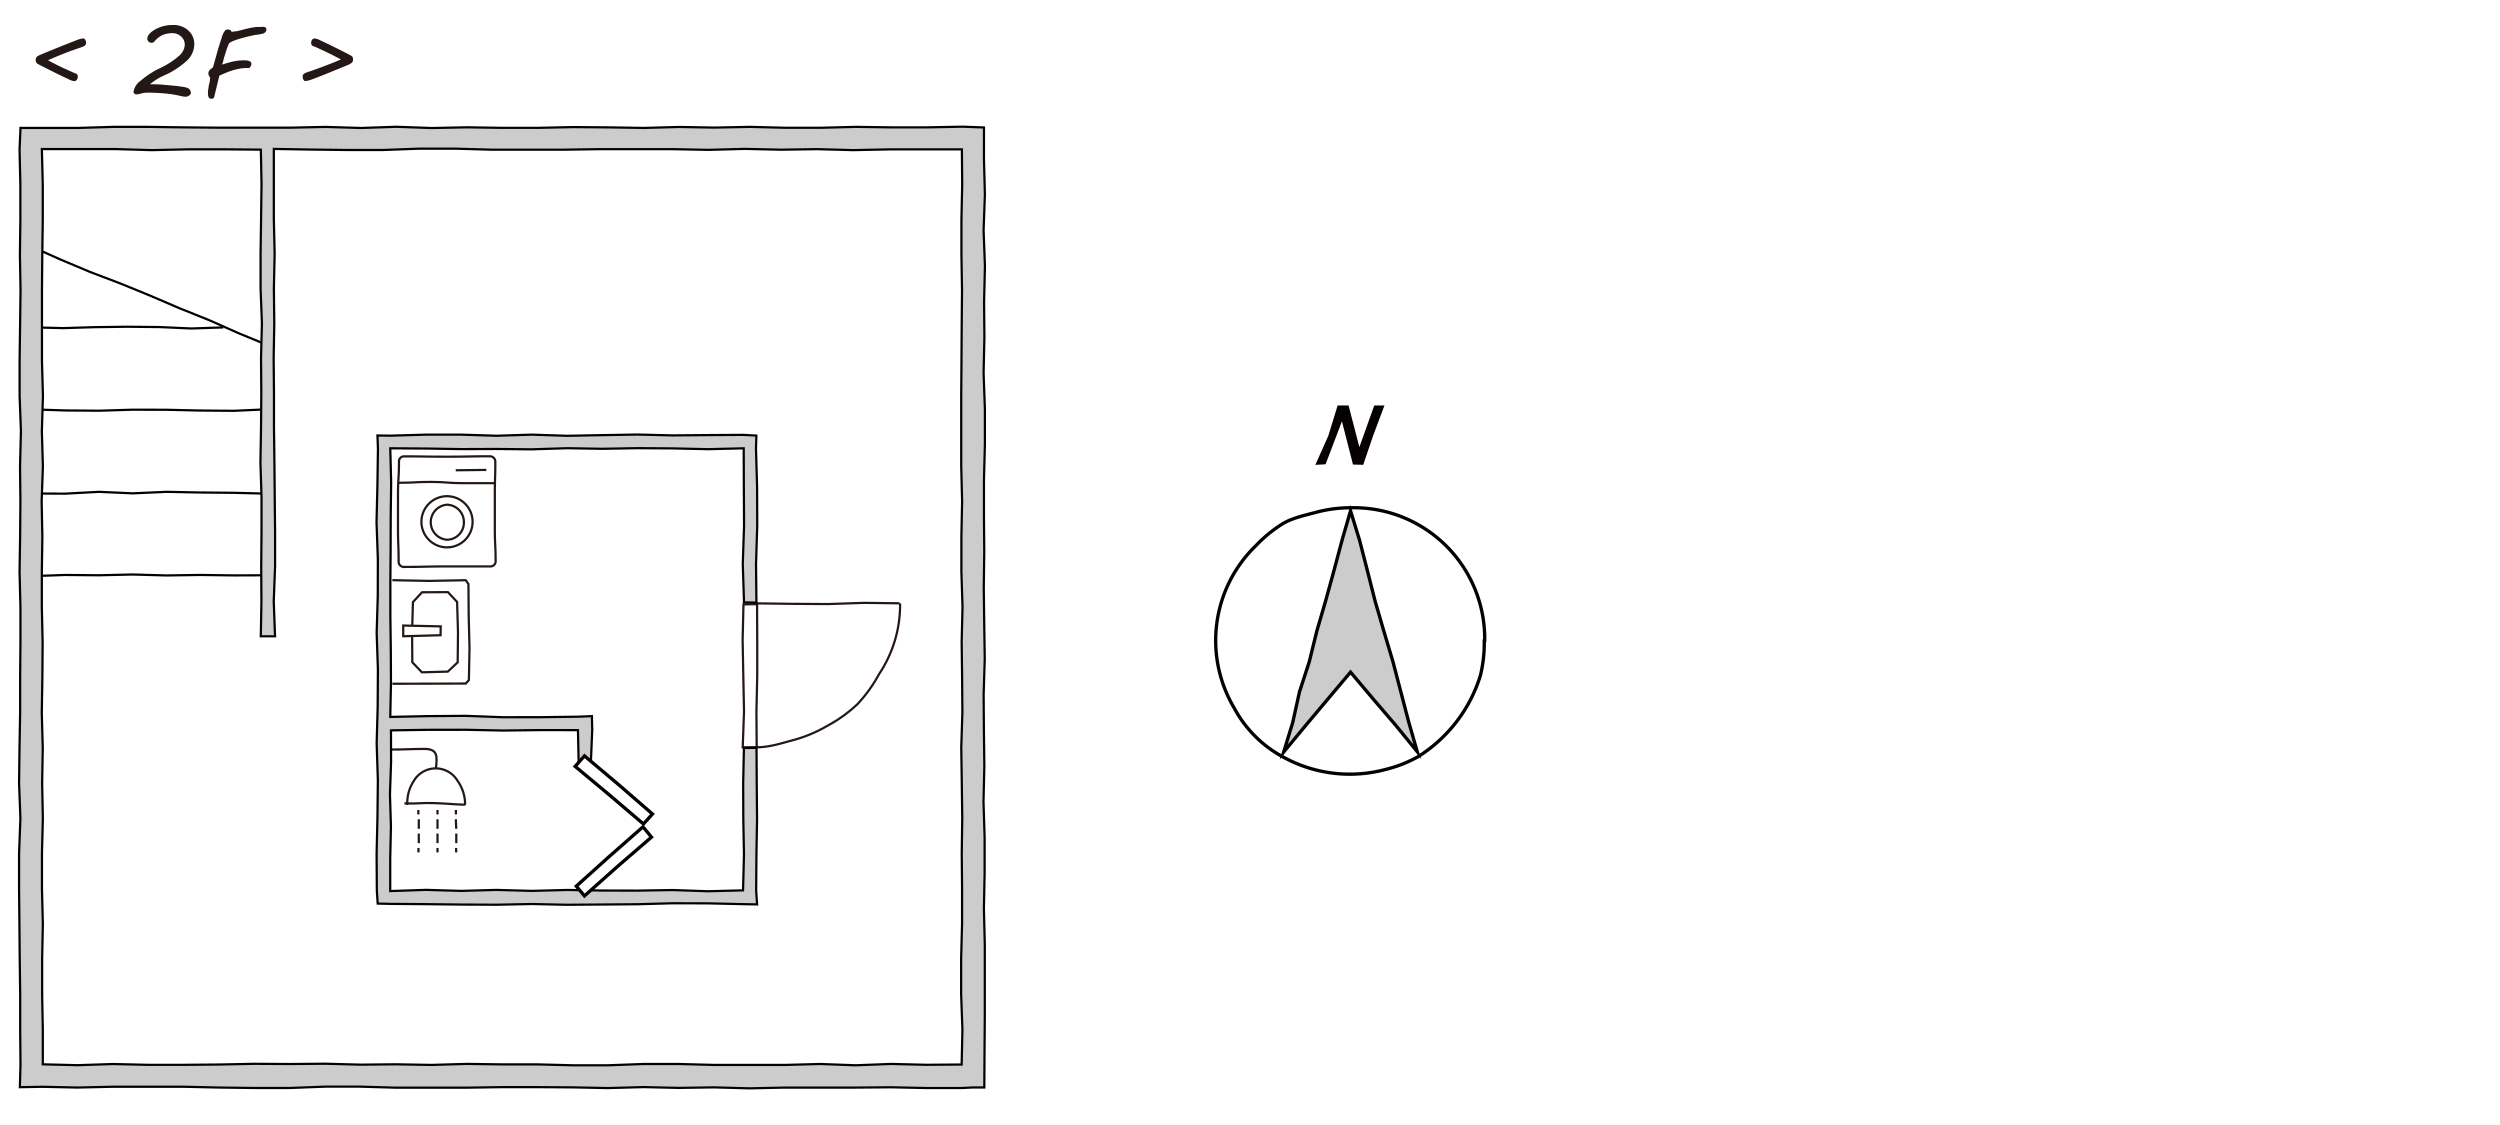 <svg xmlns="http://www.w3.org/2000/svg" viewBox="0 0 560 252"><defs><style>.cls-1{fill:#fff;}.cls-2,.cls-3,.cls-4,.cls-5,.cls-6,.cls-8{fill:none;stroke-miterlimit:10;}.cls-2,.cls-8{stroke:#040000;}.cls-2,.cls-3,.cls-4,.cls-5,.cls-6{stroke-width:0.5px;}.cls-3,.cls-4,.cls-5,.cls-6{stroke:#231815;}.cls-4{stroke-dasharray:2.14 1.07;}.cls-5{stroke-dasharray:2.14 1.07;}.cls-6{stroke-dasharray:2.14 1.07;}.cls-7{fill:#ccc;}.cls-8{stroke-width:0.75px;}.cls-9{fill:#040000;}.cls-10{fill:#231815;}</style></defs><title>アセット 3</title><g id="レイヤー_2" data-name="レイヤー 2"><g id="レイヤー_1-2" data-name="レイヤー 1"><rect class="cls-1" width="560" height="252"/><polyline class="cls-2" points="60 91.68 52.43 92.02 44.86 91.96 37.29 91.79 29.72 91.77 22.15 92 14.57 91.94 7 91.69"/><polyline class="cls-2" points="50 73.34 42.84 73.58 35.67 73.26 28.51 73.19 21.34 73.28 14.17 73.5 7 73.32"/><polyline class="cls-2" points="60 77.34 53.38 74.61 46.82 71.7 40.16 69.03 33.57 66.2 26.94 63.49 20.23 60.94 13.61 58.16 7.05 55.23"/><polyline class="cls-2" points="60 110.58 52.43 110.39 44.86 110.32 37.29 110.17 29.72 110.51 22.15 110.17 14.57 110.58 7 110.54"/><polyline class="cls-2" points="60 128.86 52.43 128.89 44.86 128.79 37.29 128.9 29.72 128.69 22.15 128.86 14.57 128.79 7 129.06"/><g id="ドア"><polyline class="cls-3" points="169.5 135.15 177.5 135.26 185.5 135.31 193.5 135.04 201.5 135.14"/><path class="cls-3" d="M169.5,167.39c2.87,0,5.56-.91,8.2-1.61a31.19,31.19,0,0,0,7.63-3.2,31.56,31.56,0,0,0,6.74-4.85,32.17,32.17,0,0,0,4.85-6.74,27.95,27.95,0,0,0,4.7-15.83"/><polygon class="cls-3" points="169.58 135.33 166.54 135.38 166.35 143.37 166.5 151.36 166.66 159.36 166.37 167.41 169.5 167.37 169.44 159.37 169.62 151.37 169.62 143.37 169.58 135.33"/></g><path class="cls-3" d="M102.09,105.34c3.42,0,3.42-.08,6.85-.08"/><path class="cls-3" d="M89.29,108.14c3.61,0,3.61-.19,7.23-.19s3.62.28,7.24.28,3.62,0,7.24,0"/><path class="cls-3" d="M109.87,126.88c-4.86,0-4.86,0-9.73,0s-4.86.11-9.72.11a1.16,1.16,0,0,1-1.13-1.17c0-3.73-.14-3.73-.14-7.47V110.9c0-3.73.22-3.73.22-7.47a1.13,1.13,0,0,1,1-1.2c4.86,0,4.86.07,9.72.07s4.87-.09,9.73-.09a1.22,1.22,0,0,1,1.13,1.22c0,3.74-.11,3.74-.11,7.47s0,3.73,0,7.47.18,3.73.18,7.47A1.17,1.17,0,0,1,109.87,126.88Z"/><path class="cls-3" d="M105.86,117a5.73,5.73,0,1,1-5.72-5.85A5.74,5.74,0,0,1,105.86,117Z"/><path class="cls-3" d="M103.91,117a3.83,3.83,0,0,1-3.77,3.9,3.93,3.93,0,0,1,0-7.84A3.87,3.87,0,0,1,103.91,117Z"/><path class="cls-3" d="M104.18,180.3a9.09,9.09,0,0,0-1.69-5.4,5.69,5.69,0,0,0-9.78,0,9,9,0,0,0-1.47,5.42"/><path class="cls-3" d="M104.19,180.26c-3.4-.12-3.4-.24-6.79-.36s-3.41.18-6.81.06"/><path class="cls-3" d="M97.63,172.26c.32-2.87.48-4.5-2.58-4.5s-4,.14-8,.14"/><path class="cls-3" d="M102.12,181.44v1"/><path class="cls-4" d="M102.12,183.51v.3c0,1.18.09,1.18.09,2.37s0,1.19,0,2.38c0,.37,0,.63,0,.84"/><path class="cls-3" d="M102.18,189.93c0,.24,0,.53,0,1"/><path class="cls-3" d="M98,181.44c0,.47,0,.75,0,1"/><path class="cls-5" d="M98,183.51v.3c0,1.18,0,1.18,0,2.37s0,1.19,0,2.38c0,.37,0,.63,0,.84"/><path class="cls-3" d="M98,189.93c0,.24,0,.53,0,1"/><path class="cls-3" d="M93.71,181.44c0,.47,0,.75,0,1"/><path class="cls-6" d="M93.81,183.51v.3c0,1.18,0,1.18,0,2.37s0,1.19,0,2.38v.84"/><path class="cls-3" d="M93.74,189.93c0,.24,0,.53,0,1"/><polygon class="cls-3" points="94.54 132.67 100.34 132.64 102.39 134.84 102.59 141.59 102.52 148.36 100.31 150.44 94.51 150.6 92.36 148.35 92.31 141.59 92.5 134.86 94.54 132.67"/><polygon class="cls-1" points="98.69 142.29 90.33 142.52 90.32 140.12 98.72 140.31 98.69 142.29"/><polygon class="cls-3" points="98.69 142.29 90.33 142.52 90.32 140.12 98.72 140.31 98.69 142.29"/><polyline class="cls-3" points="87.9 129.96 96.11 130.12 104.33 129.97 104.93 130.82 104.99 137.99 105.17 145.17 105.03 152.35 104.32 153.11 96.11 153.14 87.9 153.16"/><path class="cls-7" d="M215.65,28.38h-.15l-7.92.15-7.92,0-7.92-.11-7.92.2h-7.91l-7.93-.2-7.92.16-7.92-.14-7.92.22-7.92-.13-7.92-.06-7.92.17-7.93,0-7.92-.12-7.93.16-7.92-.28-7.93.27-7.92-.24L65,28.6l-7.93,0-7.92,0-7.92-.07-7.93-.11-7.93,0-7.93.24-7.93,0H4.59L4.38,33.5l.18,7.88,0,7.88-.1,7.88L4.6,65,4.5,72.9l-.11,7.89,0,7.88.3,7.88-.2,7.88.08,7.89-.06,7.88-.13,7.88L4.58,136l0,7.88-.07,7.89,0,7.88-.14,7.89-.1,7.89.3,7.88-.3,7.89,0,7.88.08,7.89.07,7.89.1,7.89v7.89l.07,7.89-.14,5,5-.09,7.92.17,7.92-.18,7.92,0,7.92,0,7.91.18,7.93.1,7.92,0,7.92-.3,7.92,0,7.92.23,7.92,0,7.92,0,7.93-.12,7.92,0,7.93.05,7.92.16,7.93-.22,7.92.18,7.92-.12,7.93.22,7.92-.17,7.92,0,7.93,0,7.93-.07,7.93.17h7.93l2.5-.13,2.54,0,.05-8,.06-8,0-8,0-8-.2-8,.16-8,0-8-.25-8,.19-8-.1-8-.06-8,.25-8-.12-8-.1-8,.11-8-.07-8,0-8,.21-8,0-8-.29-8,.18-8-.07-8,.19-8-.3-8,.29-8-.21-8V28.55ZM9.59,238.41l0-7.79-.15-7.88,0-7.88L9.6,207l-.2-7.88v-7.89l.2-7.88-.16-7.88.14-7.88-.22-7.89.13-7.88.06-7.88L9.37,136l0-7.88.12-7.89-.16-7.88.28-7.89L9.38,96.6l.24-7.88L9.4,80.83l0-7.88,0-7.89.07-7.89.11-7.89,0-7.89-.2-8h8.26l8.17,0,8.16.24,8.17-.18,8.17,0,8.12.07.15,7.73-.1,7.79-.11,7.78,0,7.79.3,7.78-.2,7.78L58.53,88l-.06,7.78-.13,7.79.24,7.78,0,7.79-.07,7.79.05,7.79-.14,7.81,3.19,0-.29-7.83.3-7.79,0-7.78-.08-7.79-.07-7.78-.1-7.78V88l-.07-7.78.14-7.79-.09-7.78.17-7.79-.18-7.79,0-7.79,0-7.92,8.22.14,8.1.1,8.11,0,8.1-.3,8.1,0,8.11.23,8.1,0,8.11,0,8.1-.12,8.11,0,8.1,0,8.11.16,8.1-.22,8.1.18,8.11-.12,8.11.22,8.11-.17,8.11,0,8.11,0,.07,7.88-.17,7.88v7.88l.13,7.88-.07,7.88-.05,7.89-.06,7.88,0,7.88,0,7.88.2,7.89-.16,7.88,0,7.88.25,7.89-.19,7.88.1,7.89.06,7.88-.25,7.89.12,7.89.1,7.88-.11,7.89.07,7.88,0,7.89-.21,7.89,0,7.89.29,7.89-.17,7.88-7.91.06-7.92-.19-7.92.3-7.92-.29-7.91.21-7.93,0-7.92,0-7.92-.21-7.92,0-7.92.29h-7.92l-7.92-.2-7.93,0-7.92-.11-7.93.23-7.92-.14-7.93.08-7.92-.21-7.92.07-7.93-.05-7.92.16-7.92.07-7.93,0-7.93-.18-7.93.26Z"/><path class="cls-2" d="M215.65,28.38h-.15l-7.92.15-7.92,0-7.92-.11-7.92.2h-7.91l-7.93-.2-7.92.16-7.92-.14-7.92.22-7.92-.13-7.92-.06-7.92.17-7.93,0-7.92-.12-7.93.16-7.92-.28-7.93.27-7.92-.24L65,28.6l-7.93,0-7.92,0-7.92-.07-7.93-.11-7.93,0-7.93.24-7.93,0H4.59L4.38,33.5l.18,7.88,0,7.88-.1,7.88L4.6,65,4.5,72.9l-.11,7.89,0,7.88.3,7.88-.2,7.88.08,7.89-.06,7.88-.13,7.88L4.58,136l0,7.88-.07,7.89,0,7.88-.14,7.89-.1,7.89.3,7.88-.3,7.89,0,7.88.08,7.89.07,7.89.1,7.89v7.89l.07,7.89-.14,5,5-.09,7.92.17,7.92-.18,7.92,0,7.92,0,7.91.18,7.93.1,7.92,0,7.92-.3,7.92,0,7.92.23,7.92,0,7.92,0,7.93-.12,7.92,0,7.93.05,7.92.16,7.93-.22,7.92.18,7.92-.12,7.93.22,7.92-.17,7.92,0,7.93,0,7.93-.07,7.93.17h7.93l2.5-.13,2.54,0,.05-8,.06-8,0-8,0-8-.2-8,.16-8,0-8-.25-8,.19-8-.1-8-.06-8,.25-8-.12-8-.1-8,.11-8-.07-8,0-8,.21-8,0-8-.29-8,.18-8-.07-8,.19-8-.3-8,.29-8-.21-8V28.55ZM9.59,238.41l0-7.79-.15-7.88,0-7.88L9.6,207l-.2-7.88v-7.89l.2-7.88-.16-7.88.14-7.88-.22-7.89.13-7.88.06-7.88L9.37,136l0-7.88.12-7.89-.16-7.88.28-7.89L9.38,96.6l.24-7.88L9.4,80.83l0-7.88,0-7.89.07-7.89.11-7.89,0-7.89-.2-8h8.26l8.17,0,8.16.24,8.17-.18,8.17,0,8.12.07.15,7.73-.1,7.79-.11,7.78,0,7.79.3,7.78-.2,7.78L58.53,88l-.06,7.78-.13,7.79.24,7.78,0,7.79-.07,7.79.05,7.79-.14,7.81,3.19,0-.29-7.83.3-7.79,0-7.78-.08-7.79-.07-7.78-.1-7.78V88l-.07-7.78.14-7.79-.09-7.78.17-7.79-.18-7.79,0-7.79,0-7.92,8.22.14,8.1.1,8.11,0,8.1-.3,8.1,0,8.11.23,8.1,0,8.11,0,8.1-.12,8.11,0,8.1,0,8.11.16,8.1-.22,8.1.18,8.11-.12,8.11.22,8.11-.17,8.11,0,8.11,0,.07,7.88-.17,7.88v7.88l.13,7.88-.07,7.88-.05,7.89-.06,7.88,0,7.88,0,7.88.2,7.89-.16,7.88,0,7.88.25,7.89-.19,7.88.1,7.89.06,7.88-.25,7.89.12,7.89.1,7.88-.11,7.89.07,7.88,0,7.89-.21,7.89,0,7.89.29,7.89-.17,7.88-7.91.06-7.92-.19-7.92.3-7.92-.29-7.91.21-7.93,0-7.92,0-7.92-.21-7.92,0-7.92.29h-7.92l-7.92-.2-7.93,0-7.92-.11-7.93.23-7.92-.14-7.93.08-7.92-.21-7.92.07-7.93-.05-7.92.16-7.92.07-7.93,0-7.93-.18-7.93.26Z"/><polygon class="cls-7" points="166.5 97.41 158.6 97.46 150.7 97.53 142.81 97.34 134.91 97.47 127.01 97.62 119.11 97.36 111.21 97.61 103.31 97.36 95.41 97.36 87.5 97.59 84.55 97.55 84.66 100.5 84.54 108.75 84.34 117 84.64 125.25 84.62 133.49 84.37 141.74 84.65 149.99 84.6 158.24 84.37 166.49 84.64 174.74 84.55 182.99 84.36 191.24 84.41 199.5 84.6 202.4 87.5 202.47 95.4 202.53 103.3 202.62 111.19 202.66 119.09 202.5 126.99 202.67 134.89 202.61 142.79 202.55 150.69 202.33 158.59 202.35 166.5 202.53 169.59 202.59 169.38 199.5 169.44 191.5 169.58 183.5 169.51 175.5 169.46 167.52 166.64 167.55 166.47 175.5 166.5 183.5 166.65 191.5 166.44 199.44 158.6 199.64 150.7 199.37 142.81 199.5 134.91 199.48 127.01 199.35 119.11 199.56 111.21 199.34 103.31 199.56 95.41 199.33 87.41 199.6 87.41 192.3 87.57 185.11 87.35 177.91 87.6 170.71 87.58 163.6 95.9 163.48 104.3 163.47 112.69 163.64 121.1 163.54 129.46 163.55 129.61 170.45 132.37 170.44 132.66 163.5 132.59 160.41 129.5 160.54 121.1 160.65 112.7 160.66 104.31 160.35 95.9 160.41 87.42 160.59 87.58 153 87.54 145.51 87.44 138.01 87.44 130.51 87.5 123.01 87.52 115.51 87.62 108 87.42 100.42 95.4 100.47 103.3 100.6 111.19 100.57 119.09 100.65 126.99 100.4 134.89 100.53 142.79 100.39 150.69 100.44 158.59 100.62 166.59 100.42 166.62 109.12 166.67 117.75 166.38 126.37 166.66 134.94 169.44 134.98 169.35 126.38 169.62 117.75 169.59 109.13 169.34 100.5 169.43 97.57 166.5 97.41"/><polygon class="cls-2" points="166.5 97.41 158.6 97.46 150.7 97.53 142.81 97.34 134.91 97.47 127.01 97.62 119.11 97.36 111.21 97.61 103.31 97.36 95.41 97.36 87.5 97.59 84.55 97.55 84.66 100.5 84.54 108.75 84.34 117 84.64 125.25 84.62 133.49 84.37 141.74 84.65 149.99 84.6 158.24 84.37 166.49 84.64 174.74 84.55 182.99 84.36 191.24 84.41 199.5 84.6 202.4 87.5 202.47 95.4 202.53 103.3 202.62 111.19 202.66 119.09 202.5 126.99 202.67 134.89 202.61 142.79 202.55 150.69 202.33 158.59 202.35 166.5 202.53 169.59 202.59 169.38 199.5 169.44 191.5 169.58 183.5 169.51 175.5 169.46 167.52 166.64 167.55 166.47 175.5 166.5 183.5 166.65 191.5 166.44 199.44 158.6 199.64 150.7 199.37 142.81 199.5 134.91 199.48 127.01 199.35 119.11 199.56 111.21 199.34 103.31 199.56 95.41 199.33 87.41 199.6 87.41 192.3 87.57 185.11 87.35 177.91 87.6 170.71 87.58 163.6 95.9 163.48 104.3 163.47 112.69 163.64 121.1 163.54 129.46 163.55 129.61 170.45 132.37 170.44 132.66 163.5 132.59 160.41 129.5 160.54 121.1 160.65 112.7 160.66 104.31 160.35 95.9 160.41 87.42 160.59 87.58 153 87.54 145.51 87.44 138.01 87.44 130.51 87.5 123.01 87.52 115.51 87.62 108 87.42 100.42 95.4 100.47 103.3 100.6 111.19 100.57 119.09 100.65 126.99 100.4 134.89 100.53 142.79 100.39 150.69 100.44 158.59 100.62 166.59 100.42 166.62 109.12 166.67 117.75 166.38 126.37 166.66 134.94 169.44 134.98 169.35 126.38 169.62 117.75 169.59 109.13 169.34 100.5 169.43 97.57 166.5 97.41"/><polygon class="cls-1" points="144.13 184.57 136.54 178.1 128.83 171.67 130.92 169.32 138.57 175.76 146.15 182.34 144.13 184.57"/><polygon class="cls-8" points="144.13 184.57 136.54 178.1 128.83 171.67 130.92 169.32 138.57 175.76 146.15 182.34 144.13 184.57"/><polygon class="cls-1" points="144.03 185.21 136.49 191.84 129.09 198.5 130.92 200.68 138.39 194.03 145.93 187.52 144.03 185.21"/><polygon class="cls-8" points="144.03 185.21 136.49 191.84 129.09 198.5 130.92 200.68 138.39 194.03 145.93 187.52 144.03 185.21"/><path class="cls-8" d="M332.47,143.52a30.32,30.32,0,0,1-.86,7.79,32.9,32.9,0,0,1-14.06,18.25,29.43,29.43,0,0,1-7.3,2.83,30.88,30.88,0,0,1-22.79-2.8,26.71,26.71,0,0,1-11-11,29.58,29.58,0,0,1,4.84-36.34,30.73,30.73,0,0,1,6.13-5c2.25-1.29,4.88-1.82,7.44-2.51a29.62,29.62,0,0,1,7.7-1,29.32,29.32,0,0,1,30,29.75Z"/><polygon class="cls-7" points="302.52 114.43 304.55 121.04 306.3 127.85 308.03 134.68 310 141.44 312.01 148.18 313.79 154.99 315.57 161.8 317.47 168.39 312.63 162.45 307.53 156.5 302.52 150.56 297.51 156.5 292.47 162.5 287.55 168.45 289.57 161.84 291.09 154.96 293.27 148.26 294.95 141.42 296.92 134.67 298.79 127.88 300.6 121.08 302.52 114.43"/><polygon class="cls-8" points="302.52 114.43 304.55 121.04 306.3 127.85 308.03 134.68 310 141.44 312.01 148.18 313.79 154.99 315.57 161.8 317.47 168.39 312.63 162.45 307.53 156.5 302.52 150.56 297.51 156.5 292.47 162.5 287.55 168.45 289.57 161.84 291.09 154.96 293.27 148.26 294.95 141.42 296.92 134.67 298.79 127.88 300.6 121.08 302.52 114.43"/><path class="cls-9" d="M299.63,90.82l2.45,0,2.42,9.33,3.33-9.32,2.29,0-2.48,6.6-2.28,6.69-2.29-.06-2.48-9.68L296.93,104l-2.29.13,2.91-6.54Z"/><path class="cls-10" d="M10.75,13.49q1.79,1,3.75,1.89T17,16.49c.28.07.42.29.42.67a1.17,1.17,0,0,1-.22.73.72.72,0,0,1-.61.28,3.77,3.77,0,0,1-1.27-.44l-2.1-1-2.86-1.43c-1.13-.57-1.77-.9-1.92-1A.87.87,0,0,1,8.12,14,1.32,1.32,0,0,1,8,13.47a1.13,1.13,0,0,1,.12-.56,1.06,1.06,0,0,1,.36-.37c.17-.1.73-.34,1.68-.74l3.64-1.48c1.46-.59,2.57-1,3.33-1.31a6.2,6.2,0,0,1,1.47-.41.56.56,0,0,1,.5.32,1.38,1.38,0,0,1,.19.74c0,.38-.32.68-1,.91s-1.8.59-3.46,1.23S11.87,13,10.75,13.49Z"/><path class="cls-10" d="M33.58,18.88c.45,0,.79,0,1,0,.61,0,1.61.06,3,.19s2.48.24,3.21.36a5,5,0,0,1,1.38.34,1.35,1.35,0,0,1,.43.46,1.17,1.17,0,0,1,.16.6c0,.18-.13.37-.4.56a1.32,1.32,0,0,1-.76.28,6.49,6.49,0,0,1-1.28-.2,22.92,22.92,0,0,0-3.47-.54c-1.35-.12-2.61-.18-3.77-.18a6.12,6.12,0,0,0-1.6.23,2.67,2.67,0,0,1-.9.16.71.71,0,0,1-.47-.16.53.53,0,0,1-.2-.44,3.79,3.79,0,0,1,1.53-2.4,19.54,19.54,0,0,1,4.32-2.84,17.72,17.72,0,0,0,4.5-2.93A3.47,3.47,0,0,0,41.39,10a2.4,2.4,0,0,0-.81-1.81,2.82,2.82,0,0,0-2-.76,5.56,5.56,0,0,0-2.07.38,5,5,0,0,0-1.83,1.37A1,1,0,0,1,34,9.6a1,1,0,0,1-.7-.27A.83.83,0,0,1,33,8.7q0-1.09,1.74-2.1a8,8,0,0,1,4.07-1,4.84,4.84,0,0,1,3.36,1.22,4,4,0,0,1,1.35,3.13A5.1,5.1,0,0,1,42,13.46,18.58,18.58,0,0,1,36.54,17,13.43,13.43,0,0,0,33.58,18.88Z"/><path class="cls-10" d="M51.35,9.67a3.15,3.15,0,0,0-.22.45c-.09.21-.18.46-.28.73s-.19.57-.29.88-.18.59-.27.86l-.21.71c0,.2-.09.34-.1.4s0,.2-.08.36-.08.29-.11.41a23.24,23.24,0,0,1,2.38-.68,10.55,10.55,0,0,1,2.36-.27H55a3.81,3.81,0,0,1,.59.08,1.43,1.43,0,0,1,.5.22.5.5,0,0,1,.21.43,1.25,1.25,0,0,1,0,.14,1.18,1.18,0,0,1-.06.28,1.1,1.1,0,0,1-.17.32.6.6,0,0,1-.3.24H55.3a9,9,0,0,0-1.53.13,12.73,12.73,0,0,0-1.54.37,13.83,13.83,0,0,0-1.56.55c-.51.21-1,.43-1.54.67L48,21.64a.53.53,0,0,1-.17.33.45.45,0,0,1-.31.14H47.3a.56.56,0,0,1-.56-.33,1.94,1.94,0,0,1-.16-.86,6.89,6.89,0,0,1,.08-1c.05-.35.1-.69.17-1S47,18.32,47,18a3.86,3.86,0,0,0,.08-.62,3.77,3.77,0,0,1-.26-.39.87.87,0,0,1-.13-.5,1,1,0,0,1,.25-.75,3.07,3.07,0,0,1,.65-.55.31.31,0,0,0,.09-.12l.09-.19.06-.22c0-.07,0-.13.05-.18l.44-1.59c.17-.62.33-1.17.46-1.64s.26-.89.38-1.26.22-.71.32-1,.19-.58.28-.86c0-.09.08-.23.15-.4a3.27,3.27,0,0,1,.24-.5,2.12,2.12,0,0,1,.33-.43.55.55,0,0,1,.4-.18,1.7,1.7,0,0,1,.66.08.4.4,0,0,1,.23.21l.1.23.49-.08L53,7l.63-.15.42-.11q.72-.19,1.32-.33c.4-.1.78-.17,1.14-.23a10.12,10.12,0,0,1,1-.14c.33,0,.66,0,1,0L59,6a1.2,1.2,0,0,1,.35.08.66.66,0,0,1,.23.17.48.48,0,0,1,.08.3.85.85,0,0,1,0,.24,1,1,0,0,1-.14.29,1,1,0,0,1-.26.27,1.21,1.21,0,0,1-.41.2l-.27.06-.45.08-.54.09L57,7.85l-.92.21c-.34.07-.69.16-1.06.25l-1.11.3-1.06.33c-.32.12-.62.24-.88.36A3.06,3.06,0,0,0,51.35,9.67Z"/><path class="cls-10" d="M76.37,13.32c-1.2-.65-2.46-1.28-3.77-1.9s-2.13-1-2.48-1.1a.55.55,0,0,1-.3-.25.8.8,0,0,1-.12-.43,1.19,1.19,0,0,1,.21-.73.75.75,0,0,1,.63-.29,4,4,0,0,1,1.25.44l2.12,1,2.86,1.43c1.12.57,1.76.91,1.9,1a.89.89,0,0,1,.32.32,1.18,1.18,0,0,1,.09.5,1,1,0,0,1-.23.71,4.91,4.91,0,0,1-1.34.71l-3.45,1.41c-1.55.64-2.81,1.14-3.78,1.49a7.78,7.78,0,0,1-1.82.53.56.56,0,0,1-.49-.31,1.45,1.45,0,0,1-.18-.74c0-.39.31-.69.94-.9s1.82-.6,3.47-1.23S75.25,13.81,76.37,13.32Z"/></g></g></svg>